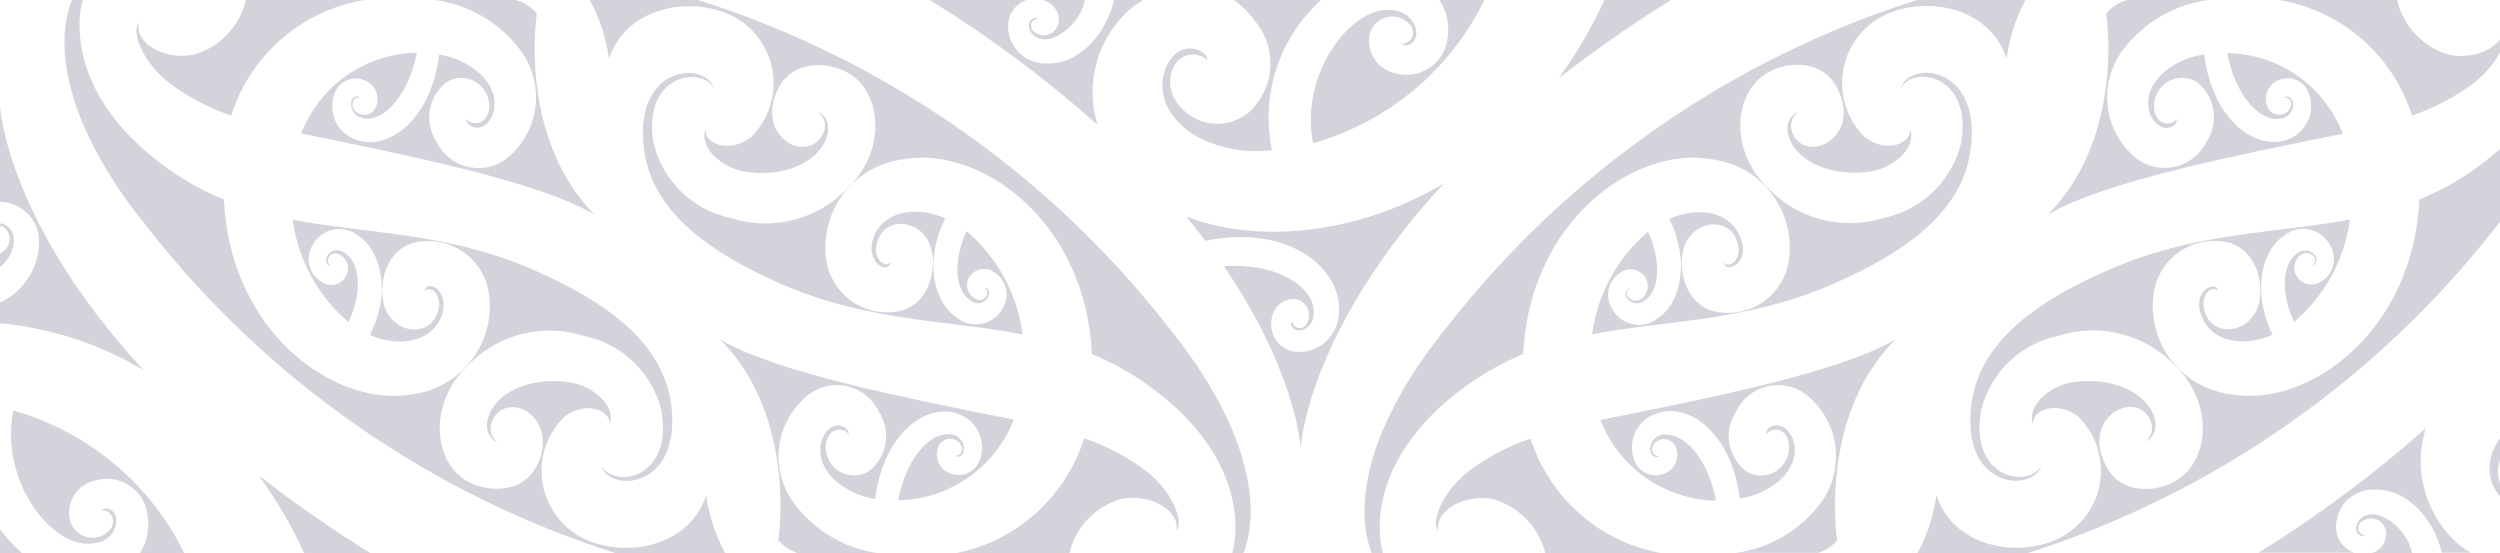 <svg width="768" height="170" viewBox="0 0 768 170" fill="none" xmlns="http://www.w3.org/2000/svg">
<g opacity="0.2" clip-path="url(#clip0_994_5540)">
<path d="M730.528 158.18C725.455 157.165 723.426 160.868 723.832 162.847C724.237 164.825 726.267 164.978 726.419 164.217C725.962 164.673 723.426 163.202 724.897 160.818C725.51 160.14 726.309 159.656 727.194 159.428C728.079 159.2 729.012 159.237 729.876 159.534C730.741 159.831 731.499 160.376 732.057 161.1C732.615 161.824 732.947 162.696 733.014 163.608C733.093 165.056 732.665 166.485 731.804 167.652C730.943 168.818 729.702 169.649 728.296 170H741.029C740.427 167.3 739.147 164.798 737.31 162.73C735.472 160.662 733.138 159.096 730.528 158.18Z" fill="#242250"/>
<path d="M717.643 162.34C717.565 160.779 717.811 159.22 718.363 157.759C718.916 156.298 719.764 154.966 720.854 153.848C721.944 152.729 723.253 151.847 724.699 151.257C726.146 150.667 727.698 150.381 729.26 150.418C737.681 149.91 746.914 157.114 750.161 169.797H758.938C757.694 169.032 756.492 168.203 755.336 167.311C750.354 162.979 746.741 157.29 744.939 150.939C743.138 144.587 743.225 137.849 745.19 131.546C729.186 145.744 711.993 158.542 693.799 169.797H723.121C721.58 169.225 720.24 168.214 719.266 166.888C718.292 165.563 717.728 163.982 717.643 162.34Z" fill="#242250"/>
<path d="M807.538 163.05C803.332 157.542 800.362 151.193 798.83 144.435C797.298 137.677 797.24 130.668 798.66 123.885C790.121 122.762 781.453 124.549 774.055 128.959C760.307 138.547 764.518 150.621 769.794 154.02C775.07 157.419 779.94 153.208 778.52 151.331C778.52 153.309 769.794 155.694 767.663 147.272C765.127 137.126 779.737 126.422 791.405 135.3C795.362 138.8 797.797 143.704 798.195 148.971C798.593 154.238 796.922 159.452 793.536 163.506C791.721 165.983 789.51 168.142 786.992 169.899H807.538V163.05Z" fill="#242250"/>
<path d="M113.891 170C102.01 162.633 90.529 154.64 79.496 146.055C84.936 153.559 89.626 161.579 93.497 170H113.79H113.891Z" fill="#242250"/>
<path d="M0 32.671V34.142V61.993C3.225 62.047 6.298 63.373 8.55 65.681C10.802 67.99 12.05 71.096 12.023 74.321C11.99 78.245 10.842 82.079 8.714 85.375C6.585 88.672 3.563 91.295 0 92.939V99.281C15.578 100.773 30.633 105.693 44.085 113.688C1.979 68.132 0 32.671 0 32.671Z" fill="#242250"/>
<path d="M4.058 75.742C5.073 71.024 2.131 68.842 0 68.588V69.35C0.428 69.406 0.841 69.544 1.218 69.755C1.848 70.28 2.332 70.959 2.623 71.725C2.915 72.492 3.004 73.32 2.881 74.131C2.759 74.942 2.429 75.708 1.925 76.354C1.42 77.001 0.757 77.506 0 77.822L0 82.032C2.025 80.454 3.455 78.237 4.058 75.742Z" fill="#242250"/>
<path d="M4.059 126.118C5.31673e-05 147.12 14.712 166.398 26.228 167.007C34.548 167.463 36.374 161.477 35.512 158.585C34.649 155.694 31.352 155.795 31.301 156.962C31.91 156.201 36.07 157.926 34.294 162.035C33.514 163.208 32.402 164.122 31.1 164.662C29.798 165.201 28.365 165.341 26.984 165.063C25.602 164.786 24.334 164.104 23.342 163.104C22.349 162.104 21.676 160.831 21.409 159.448C20.91 156.855 21.442 154.17 22.891 151.963C24.34 149.756 26.593 148.201 29.17 147.628C30.896 147.105 32.715 146.96 34.502 147.202C36.289 147.444 38.003 148.067 39.528 149.029C41.053 149.991 42.353 151.27 43.341 152.779C44.329 154.288 44.98 155.991 45.252 157.774C46.079 161.991 45.262 166.365 42.969 170H56.667C51.473 159.4 44.103 150.014 35.039 142.453C25.974 134.892 15.418 129.326 4.059 126.118Z" fill="#242250"/>
<path d="M6.849 170C4.313 167.797 2.017 165.331 0 162.644L0 170H6.849Z" fill="#242250"/>
<path d="M622.623 170C679.424 151.926 729.48 117.194 766.294 70.313C792.268 38.454 795.362 13.748 789.833 0H786.332C788.717 8.574 789.021 31.098 760.713 51.594C755.289 55.514 749.412 58.767 743.211 61.283C741.435 101.868 709.12 125.458 685.174 121.095C678.207 120.217 671.848 116.682 667.424 111.228C663.001 105.774 660.854 98.822 661.432 91.823C661.573 89.171 662.274 86.579 663.488 84.217C664.703 81.855 666.403 79.777 668.478 78.119C670.553 76.461 672.955 75.261 675.526 74.598C678.098 73.934 680.781 73.823 683.399 74.27C691.567 75.488 695.371 84.417 694.154 92.128C692.632 101.817 681.015 104.151 677.717 96.846C674.978 90.809 679.696 87.257 681.319 89.388C681.319 86.852 676.753 87.866 675.738 91.823C674.724 95.78 677.92 105.064 689.131 104.861C692.25 104.817 695.324 104.126 698.162 102.832C691.719 89.693 694.712 77.01 701.662 72.393C702.73 71.521 703.978 70.897 705.317 70.568C706.655 70.238 708.05 70.211 709.401 70.488C710.751 70.765 712.023 71.339 713.124 72.169C714.225 72.999 715.127 74.063 715.765 75.285C716.34 76.203 716.725 77.226 716.896 78.295C717.066 79.365 717.02 80.457 716.76 81.508C716.5 82.559 716.03 83.547 715.38 84.413C714.73 85.278 713.912 86.004 712.975 86.547C712.344 86.947 711.637 87.211 710.899 87.323C710.161 87.434 709.407 87.391 708.687 87.195C707.966 87 707.294 86.656 706.713 86.186C706.133 85.717 705.657 85.131 705.315 84.467C703.438 80.561 706.989 76.706 709.678 77.974C712.366 79.242 710.844 81.525 710.337 81.424C710.743 81.931 712.062 80.51 711.453 78.938C710.844 77.365 707.648 75.336 704.402 78.938C701.155 82.54 700.901 90.606 704.706 98.926C714.15 90.923 720.28 79.694 721.904 67.422C698.923 71.784 674.673 71.227 648.394 82.641C620.289 94.766 605.577 108.818 605.273 128.756C604.918 150.418 624.804 150.976 627.138 142.91C623.333 150.266 604.867 147.171 608.57 126.016C609.982 120.342 612.97 115.182 617.189 111.134C621.408 107.085 626.686 104.313 632.414 103.136C638.707 101.132 645.44 100.96 651.827 102.64C658.214 104.32 663.991 107.782 668.484 112.623C679.138 123.074 679.137 139.308 670.107 146.562C664.121 151.28 652.098 152.599 647.126 143.468C642.154 134.336 646.365 127.335 651.793 125.458C659.251 122.871 663.969 131.597 659.149 135.604C659.758 135.604 663.665 132.966 661.585 127.589C658.693 119.928 647.938 115.667 636.523 117.443C629.878 118.508 622.522 124.443 624.5 130.379C624.196 125.915 631.805 122.871 638.451 127.995C640.952 130.448 642.865 133.436 644.048 136.734C645.231 140.032 645.653 143.554 645.282 147.038C644.911 150.522 643.757 153.877 641.907 156.851C640.056 159.826 637.557 162.344 634.596 164.217C622.572 171.776 600.504 169.29 594.873 152.143C593.984 158.413 591.992 164.476 588.988 170.051H622.471L622.623 170Z" fill="#242250"/>
<path d="M740.979 35.512C747.864 33.158 754.336 29.734 760.155 25.366C769.287 18.01 771.316 8.929 769.337 7.204C770.403 13.596 760.967 18.618 752.444 16.843C748.508 15.729 744.943 13.578 742.123 10.615C739.303 7.652 737.331 3.986 736.413 0L700.089 0C709.518 1.57 718.328 5.719 725.545 11.986C732.762 18.254 738.103 26.396 740.979 35.512Z" fill="#242250"/>
<path d="M719.722 41.092C716.946 33.892 712.082 27.684 705.756 23.264C699.429 18.845 691.927 16.414 684.211 16.285C686.493 28.765 693.494 36.577 699.43 36.577C704.097 36.577 704.909 32.62 704.199 30.895C703.488 29.17 701.713 29.475 701.764 30.134C702.068 29.627 704.452 30.439 703.691 32.975C703.342 33.715 702.77 34.328 702.054 34.725C701.338 35.122 700.516 35.284 699.703 35.189C698.89 35.094 698.128 34.745 697.524 34.194C696.919 33.642 696.504 32.914 696.335 32.113C695.888 30.625 696.021 29.023 696.709 27.629C697.396 26.236 698.586 25.155 700.039 24.605C700.992 24.2 702.023 24.014 703.058 24.059C704.092 24.105 705.103 24.38 706.017 24.866C706.931 25.353 707.725 26.037 708.341 26.869C708.957 27.702 709.379 28.661 709.576 29.678C710.343 32.449 709.984 35.411 708.578 37.919C707.172 40.427 704.832 42.279 702.068 43.071C692.784 46.013 679.594 36.882 677.159 16.741C672.504 17.345 668.129 19.303 664.578 22.372C657.019 29.323 660.164 36.831 663.462 38.708C666.759 40.585 669.346 37.592 668.535 36.476C668.535 37.744 663.462 39.773 661.94 34.497C661.546 32.812 661.669 31.048 662.291 29.434C662.913 27.82 664.007 26.43 665.429 25.445C666.851 24.461 668.537 23.926 670.267 23.912C671.997 23.898 673.691 24.404 675.13 25.366C677.732 27.496 679.457 30.512 679.972 33.836C680.487 37.16 679.756 40.557 677.92 43.375C676.975 45.363 675.585 47.108 673.858 48.473C672.131 49.838 670.113 50.788 667.96 51.249C665.807 51.71 663.577 51.67 661.443 51.131C659.308 50.593 657.326 49.571 655.649 48.144C651.006 44.114 648.071 38.469 647.44 32.354C646.809 26.238 648.528 20.112 652.25 15.219C655.387 11.086 659.31 7.613 663.794 5.001C668.278 2.389 673.234 0.69 678.377 0L653.62 0C651.025 0.626 648.708 2.088 647.025 4.16C647.025 4.16 653.011 41.853 629.066 65.951C646.213 55.804 686.595 47.738 719.722 41.092Z" fill="#242250"/>
<path d="M222.811 170C219.819 164.456 217.827 158.429 216.926 152.193C211.295 169.29 189.227 171.826 177.204 164.267C174.243 162.395 171.743 159.877 169.893 156.902C168.042 153.927 166.888 150.572 166.517 147.089C166.147 143.605 166.568 140.082 167.751 136.785C168.934 133.487 170.848 130.499 173.348 128.045C179.994 122.972 187.604 125.965 187.299 130.43C189.278 124.494 181.922 118.559 175.276 117.493C163.861 115.616 153.106 119.878 150.164 127.64C148.135 133.017 152.041 135.858 152.65 135.655C147.83 131.749 152.65 123.023 160.006 125.509C165.383 127.386 169.442 134.742 164.673 143.518C159.904 152.295 147.678 151.331 141.692 146.613C132.611 139.358 132.662 123.124 143.315 112.674C147.808 107.833 153.585 104.37 159.972 102.691C166.359 101.011 173.092 101.183 179.385 103.187C185.111 104.355 190.387 107.126 194.6 111.176C198.812 115.227 201.787 120.391 203.178 126.067C206.932 147.222 188.466 150.316 184.661 142.96C186.944 151.027 206.881 150.469 206.526 128.806C206.222 108.869 191.307 94.817 163.405 82.692C137.126 71.328 112.674 71.886 89.895 67.472C91.519 79.744 97.649 90.974 107.093 98.976C110.898 90.656 110.695 82.692 107.398 78.988C104.1 75.285 101.056 77.213 100.346 78.988C99.636 80.764 101.056 81.981 101.462 81.474C100.955 81.474 99.889 79.09 102.122 78.025C104.354 76.959 108.362 80.612 106.434 84.518C106.13 85.211 105.675 85.826 105.103 86.321C104.531 86.815 103.855 87.175 103.125 87.374C102.396 87.574 101.631 87.607 100.887 87.473C100.143 87.339 99.438 87.04 98.824 86.598C97.887 86.055 97.07 85.329 96.419 84.463C95.769 83.598 95.3 82.61 95.039 81.559C94.779 80.508 94.733 79.415 94.904 78.346C95.075 77.277 95.459 76.253 96.034 75.336C96.672 74.114 97.574 73.049 98.675 72.219C99.776 71.39 101.048 70.816 102.398 70.539C103.749 70.262 105.144 70.289 106.483 70.619C107.821 70.948 109.07 71.572 110.137 72.444C117.087 77.111 120.283 89.794 113.638 102.883C116.475 104.177 119.55 104.868 122.668 104.912C133.879 104.912 137.228 96.338 136.061 91.874C134.894 87.41 130.633 86.801 130.48 89.439C132.053 87.308 136.822 90.859 134.082 96.897C130.785 104.202 119.167 101.97 117.645 92.178C116.428 84.467 120.182 75.539 128.4 74.321C131.018 73.874 133.701 73.985 136.273 74.648C138.845 75.312 141.247 76.512 143.322 78.17C145.396 79.828 147.097 81.906 148.311 84.268C149.525 86.63 150.226 89.222 150.367 91.874C150.936 98.834 148.811 105.746 144.43 111.183C140.05 116.621 133.749 120.169 126.828 121.095C102.883 125.458 70.567 101.97 68.791 61.283C62.59 58.767 56.714 55.514 51.289 51.594C22.778 31.098 23.083 8.574 25.366 0H22.119C16.589 13.748 19.684 38.454 45.658 70.313C82.46 117.206 132.52 151.94 189.328 170H222.811Z" fill="#242250"/>
<path d="M51.797 25.366C57.631 29.739 64.12 33.163 71.024 35.512C73.903 26.389 79.252 18.242 86.478 11.974C93.705 5.706 102.526 1.561 111.964 0L75.539 0C74.612 3.977 72.637 7.632 69.817 10.586C66.997 13.539 63.437 15.682 59.508 16.792C50.731 18.568 41.498 13.545 42.614 7.153C40.585 8.878 42.665 17.959 51.797 25.366Z" fill="#242250"/>
<path d="M110.492 30.033C110.492 29.373 108.717 29.272 108.057 30.794C107.398 32.316 108.057 36.273 112.826 36.476C118.66 36.476 125.661 28.765 128.045 16.183C120.33 16.32 112.832 18.753 106.506 23.171C100.181 27.59 95.316 33.794 92.533 40.991C125.356 47.738 165.738 55.804 182.632 65.951C158.94 41.853 164.927 4.16 164.927 4.16C163.234 2.099 160.921 0.64 158.332 0L133.524 0C138.676 0.683 143.642 2.38 148.135 4.992C152.628 7.604 156.559 11.08 159.701 15.219C163.444 20.118 165.171 26.262 164.53 32.393C163.889 38.523 160.927 44.177 156.252 48.195C154.58 49.621 152.601 50.644 150.47 51.182C148.339 51.721 146.113 51.761 143.964 51.3C141.814 50.838 139.8 49.888 138.078 48.523C136.356 47.157 134.971 45.413 134.032 43.426C132.209 40.582 131.501 37.166 132.045 33.832C132.588 30.499 134.343 27.484 136.974 25.366C138.412 24.422 140.1 23.93 141.82 23.952C143.541 23.975 145.215 24.512 146.628 25.494C148.04 26.476 149.127 27.858 149.748 29.462C150.369 31.067 150.497 32.82 150.113 34.497C148.388 39.57 143.417 37.744 143.518 36.476C142.605 37.592 145.547 40.331 148.591 38.708C151.635 37.084 154.933 29.323 147.12 22.372C143.672 19.366 139.424 17.427 134.894 16.792C132.459 37.084 119.269 46.064 109.985 43.121C108.609 42.741 107.322 42.092 106.198 41.211C105.075 40.33 104.137 39.236 103.438 37.99C102.74 36.745 102.296 35.374 102.131 33.956C101.966 32.538 102.083 31.101 102.477 29.728C102.667 28.714 103.083 27.755 103.694 26.922C104.304 26.09 105.094 25.405 106.004 24.918C106.914 24.431 107.923 24.155 108.954 24.109C109.985 24.064 111.014 24.25 111.963 24.655C113.426 25.196 114.627 26.273 115.325 27.667C116.022 29.062 116.162 30.669 115.718 32.163C115.549 32.965 115.134 33.692 114.529 34.244C113.925 34.796 113.163 35.145 112.35 35.24C111.537 35.335 110.715 35.173 109.999 34.775C109.283 34.378 108.711 33.766 108.362 33.026C107.804 30.439 110.188 29.526 110.492 30.033Z" fill="#242250"/>
<path d="M347.407 2.587C348.627 1.656 349.897 0.792 351.212 0L342.283 0C339.036 12.784 329.752 19.988 321.382 19.481C319.816 19.525 318.258 19.244 316.805 18.657C315.353 18.07 314.038 17.189 312.942 16.07C311.846 14.95 310.994 13.617 310.438 12.152C309.883 10.687 309.636 9.123 309.713 7.559C309.781 5.871 310.361 4.244 311.376 2.894C312.391 1.544 313.793 0.534 315.395 0L285.616 0C303.889 11.247 321.137 24.081 337.159 38.353C335.206 32.04 335.135 25.296 336.955 18.943C338.775 12.591 342.407 6.908 347.407 2.587Z" fill="#242250"/>
<path d="M322.751 11.922C325.376 10.991 327.722 9.409 329.567 7.324C331.413 5.238 332.699 2.718 333.303 0L320.215 0C321.695 0.301 323.02 1.12 323.95 2.31C324.88 3.501 325.354 4.984 325.288 6.494C325.221 7.405 324.889 8.277 324.331 9.002C323.773 9.726 323.015 10.27 322.15 10.568C321.286 10.865 320.353 10.901 319.468 10.673C318.583 10.445 317.784 9.962 317.171 9.284C315.7 6.899 318.236 5.428 318.693 5.885C318.693 5.124 316.512 5.53 316.106 7.255C315.7 8.979 317.475 12.936 322.751 11.922Z" fill="#242250"/>
<path d="M493.563 0H492.853C488.995 8.471 484.287 16.528 478.8 24.047C489.888 15.433 501.42 7.406 513.348 0L493.563 0Z" fill="#242250"/>
<path d="M398.391 101.462C400.471 101.868 404.378 99.94 403.465 94.36C402.196 87.156 391.035 80.662 375.968 81.778C398.341 114.449 399.558 137.583 399.558 137.583C399.558 137.583 401.385 102.071 443.491 56.413C415.995 72.596 385.556 74.727 364.402 66.508C366.482 69.045 368.46 71.582 370.286 73.966C396.464 68.588 412.241 83.047 411.328 95.73C411.342 97.385 411.022 99.026 410.386 100.555C409.75 102.083 408.811 103.467 407.626 104.624C406.442 105.78 405.035 106.685 403.492 107.284C401.948 107.882 400.3 108.163 398.645 108.108C397.438 108.068 396.254 107.77 395.172 107.232C394.091 106.695 393.138 105.931 392.378 104.993C391.617 104.054 391.068 102.964 390.766 101.794C390.465 100.625 390.418 99.404 390.63 98.215C390.772 96.417 391.609 94.744 392.963 93.551C394.317 92.358 396.082 91.739 397.884 91.823C398.792 91.971 399.642 92.362 400.344 92.956C401.046 93.549 401.574 94.322 401.871 95.192C402.168 96.062 402.223 96.996 402.03 97.895C401.837 98.794 401.404 99.624 400.776 100.295C398.239 101.868 396.717 99.23 397.174 98.773C396.159 98.875 396.565 101.056 398.391 101.462Z" fill="#242250"/>
<path d="M403.363 43.984C414.741 40.771 425.313 35.192 434.387 27.613C443.462 20.033 450.834 10.624 456.022 0L442.223 0C444.567 3.652 445.421 8.065 444.608 12.328C444.321 14.108 443.659 15.808 442.664 17.312C441.669 18.817 440.364 20.091 438.838 21.052C437.311 22.012 435.597 22.636 433.81 22.881C432.023 23.126 430.204 22.987 428.475 22.474C425.929 21.901 423.702 20.368 422.256 18.195C420.811 16.022 420.258 13.376 420.713 10.806C420.993 9.424 421.674 8.157 422.672 7.161C423.67 6.166 424.939 5.487 426.321 5.211C427.703 4.935 429.136 5.073 430.44 5.608C431.744 6.143 432.86 7.051 433.65 8.218C435.375 12.175 431.265 13.9 430.657 13.292C430.657 14.408 433.903 14.255 434.867 11.668C435.831 9.081 433.853 2.587 425.583 3.044C414.067 3.703 399.355 23.083 403.363 43.984Z" fill="#242250"/>
<path d="M366.126 41.041C373.524 45.451 382.192 47.238 390.731 46.115C388.988 37.753 389.476 29.08 392.148 20.967C394.82 12.854 399.58 5.588 405.95 -0.101H378.911C381.492 1.695 383.741 3.926 385.556 6.494C388.942 10.548 390.614 15.762 390.216 21.029C389.818 26.296 387.382 31.201 383.426 34.7C371.808 43.578 357.147 32.975 359.734 22.728C361.814 14.306 370.54 16.691 370.54 18.669C371.91 16.792 366.532 13.038 361.865 15.98C357.198 18.923 352.378 31.453 366.126 41.041Z" fill="#242250"/>
<path d="M424.822 170C422.438 161.325 422.235 138.902 450.442 118.508C455.878 114.592 461.751 111.324 467.944 108.768C469.719 68.183 502.035 44.593 525.98 48.956C532.948 49.834 539.307 53.369 543.73 58.823C548.154 64.277 550.301 71.229 549.722 78.227C549.583 80.896 548.879 83.505 547.656 85.881C546.433 88.258 544.719 90.347 542.628 92.011C540.537 93.675 538.116 94.877 535.526 95.535C532.936 96.194 530.236 96.294 527.604 95.831C519.436 94.614 515.631 85.685 516.849 77.923C518.371 68.284 529.988 65.9 533.286 73.256C536.025 79.293 531.307 82.844 529.684 80.662C529.684 83.25 534.249 82.235 535.264 78.278C536.279 74.321 533.083 65.037 521.871 65.189C518.75 65.251 515.675 65.959 512.841 67.269C519.284 80.409 516.291 93.092 509.34 97.708C508.273 98.573 507.027 99.192 505.693 99.52C504.358 99.849 502.967 99.878 501.62 99.607C500.273 99.335 499.002 98.77 497.899 97.95C496.796 97.131 495.887 96.078 495.237 94.867C494.662 93.95 494.278 92.926 494.107 91.857C493.936 90.788 493.982 89.695 494.243 88.644C494.503 87.593 494.972 86.605 495.622 85.74C496.273 84.874 497.091 84.148 498.027 83.605C498.655 83.203 499.359 82.936 500.095 82.821C500.831 82.706 501.583 82.745 502.304 82.936C503.024 83.126 503.697 83.465 504.279 83.929C504.862 84.394 505.341 84.974 505.688 85.634C507.565 89.591 504.014 93.447 501.325 92.128C498.636 90.809 500.158 88.627 500.665 88.678C500.26 88.221 498.941 89.642 499.549 91.164C500.158 92.686 503.354 94.817 506.601 91.164C509.848 87.511 510.101 79.496 506.297 71.176C496.845 79.172 490.713 90.405 489.099 102.68C512.08 98.317 536.329 98.824 562.608 87.46C590.713 75.336 605.425 61.233 605.73 41.295C606.085 19.633 586.198 19.075 583.864 27.192C587.669 19.836 606.135 22.93 602.432 44.035C601.034 49.721 598.052 54.894 593.831 58.953C589.611 63.012 584.325 65.79 578.588 66.965C572.339 68.913 565.666 69.056 559.338 67.378C553.01 65.699 547.286 62.268 542.823 57.478C532.169 47.078 532.169 30.794 541.2 23.59C547.186 18.821 559.209 17.553 564.181 26.685C569.152 35.816 564.942 42.766 559.513 44.643C552.056 47.281 547.338 38.505 552.157 34.497C551.549 34.497 547.642 37.084 549.722 42.513C552.614 50.173 563.369 54.434 574.784 52.659C581.429 51.543 588.785 45.658 586.807 39.722C587.111 44.136 579.502 47.231 572.856 42.107C570.355 39.653 568.442 36.665 567.259 33.368C566.076 30.07 565.654 26.547 566.025 23.064C566.396 19.58 567.55 16.225 569.4 13.25C571.251 10.275 573.75 7.757 576.711 5.885C588.735 -1.674 610.803 0.812 616.434 17.959C617.277 11.676 619.235 5.594 622.217 0L588.938 0C532.023 18.039 481.867 52.814 445.013 99.788C419.09 131.597 415.995 156.201 421.423 170H424.822Z" fill="#242250"/>
<path d="M558.042 170C560.532 169.351 562.752 167.93 564.384 165.941C564.384 165.941 558.397 128.248 582.292 104.252C565.195 114.399 524.813 122.363 491.635 129.009C494.441 136.191 499.311 142.38 505.632 146.795C511.952 151.21 519.439 153.654 527.147 153.817C524.864 141.286 517.863 133.524 511.928 133.524C511.196 133.432 510.452 133.525 509.765 133.794C509.078 134.063 508.47 134.501 507.995 135.066C507.521 135.631 507.196 136.306 507.05 137.03C506.904 137.753 506.941 138.501 507.159 139.206C507.818 140.728 509.645 140.627 509.594 139.967C509.29 140.424 506.905 139.612 507.666 137.126C508.015 136.386 508.588 135.774 509.304 135.377C510.019 134.98 510.841 134.817 511.654 134.912C512.467 135.008 513.23 135.356 513.834 135.908C514.438 136.46 514.854 137.188 515.022 137.989C515.47 139.476 515.336 141.079 514.649 142.472C513.962 143.865 512.772 144.946 511.319 145.497C510.365 145.892 509.335 146.071 508.304 146.021C507.273 145.971 506.266 145.694 505.354 145.209C504.443 144.724 503.65 144.044 503.032 143.216C502.414 142.389 501.987 141.435 501.781 140.424C501.368 139.021 501.243 137.55 501.412 136.098C501.581 134.646 502.042 133.243 502.767 131.973C503.492 130.703 504.466 129.593 505.63 128.709C506.795 127.825 508.126 127.185 509.543 126.828C518.827 123.835 532.017 133.017 534.452 153.157C538.988 152.49 543.244 150.556 546.729 147.577C554.288 140.576 551.143 133.068 547.845 131.241C544.548 129.415 541.96 132.357 542.772 133.474C542.772 132.205 547.845 130.125 549.367 135.452C549.768 137.148 549.645 138.926 549.015 140.551C548.386 142.176 547.278 143.572 545.839 144.556C544.4 145.539 542.697 146.063 540.954 146.059C539.211 146.055 537.51 145.523 536.076 144.533C533.473 142.403 531.749 139.386 531.234 136.062C530.719 132.738 531.449 129.342 533.286 126.523C534.217 124.529 535.598 122.777 537.32 121.405C539.042 120.033 541.058 119.079 543.211 118.617C545.363 118.155 547.593 118.198 549.726 118.743C551.86 119.287 553.838 120.318 555.506 121.755C560.253 125.781 563.261 131.485 563.904 137.676C564.547 143.868 562.774 150.068 558.955 154.984C552.667 163.124 543.428 168.463 533.235 169.848H558.042V170Z" fill="#242250"/>
<path d="M485.395 170H510.761C501.42 168.394 492.697 164.258 485.542 158.042C478.386 151.826 473.072 143.767 470.176 134.742C463.281 137.074 456.807 140.5 451 144.888C441.868 152.244 439.839 161.274 441.817 163.05C440.752 156.658 450.137 151.635 458.711 153.36C462.629 154.475 466.18 156.614 468.997 159.556C471.815 162.499 473.798 166.138 474.742 170.101H485.243L485.395 170Z" fill="#242250"/>
<path d="M381.955 170C387.383 156.201 384.288 131.597 358.365 99.788C321.511 52.814 271.355 18.039 214.441 0L181.161 0C184.202 5.599 186.212 11.699 187.096 18.01C192.778 0.913 214.796 -1.623 226.819 5.936C229.78 7.808 232.279 10.326 234.13 13.301C235.981 16.276 237.134 19.631 237.505 23.114C237.876 26.598 237.454 30.121 236.271 33.418C235.088 36.716 233.175 39.704 230.674 42.158C224.029 47.231 216.419 44.187 216.723 39.773C214.745 45.709 222.101 51.594 228.747 52.71C240.161 54.587 250.916 50.325 253.808 42.563C255.888 37.135 251.982 34.294 251.373 34.548C256.446 38.404 251.373 47.18 244.017 44.694C238.436 42.766 234.581 35.512 239.349 26.685C244.118 17.857 256.344 18.821 262.331 23.59C271.361 30.794 271.361 47.078 260.707 57.478C256.224 62.333 250.449 65.809 244.061 67.498C237.672 69.187 230.934 69.02 224.637 67.016C218.901 65.841 213.615 63.063 209.395 59.004C205.174 54.945 202.192 49.772 200.794 44.085C197.09 22.981 215.557 19.887 219.361 27.243C217.028 19.126 197.141 19.684 197.496 41.346C197.801 61.283 212.716 75.386 240.618 87.511C266.896 98.824 291.349 98.317 314.127 102.731C312.561 90.383 306.425 79.07 296.929 71.024C293.124 79.344 293.327 87.308 296.625 91.012C299.922 94.715 302.966 92.787 303.677 91.012C304.387 89.236 302.966 88.069 302.56 88.526C303.068 88.526 304.133 90.961 301.901 91.975C299.669 92.99 295.661 89.439 297.538 85.482C297.884 84.822 298.364 84.242 298.947 83.777C299.529 83.313 300.202 82.974 300.922 82.784C301.643 82.593 302.395 82.554 303.131 82.669C303.867 82.784 304.571 83.051 305.199 83.453C306.135 83.996 306.953 84.722 307.603 85.587C308.254 86.453 308.723 87.441 308.983 88.492C309.244 89.543 309.29 90.635 309.119 91.705C308.948 92.774 308.564 93.798 307.989 94.715C307.339 95.926 306.43 96.979 305.327 97.798C304.224 98.618 302.953 99.183 301.606 99.454C300.258 99.726 298.868 99.696 297.533 99.368C296.199 99.04 294.953 98.421 293.885 97.556C286.935 92.939 283.739 80.257 290.385 67.117C287.551 65.807 284.476 65.099 281.355 65.037C270.143 65.037 266.795 73.611 267.962 78.126C269.129 82.641 273.39 83.199 273.542 80.51C271.919 82.692 267.201 79.141 269.94 73.104C273.238 65.748 284.855 68.03 286.377 77.771C287.595 85.533 283.79 94.461 275.622 95.679C273.013 96.118 270.342 96.003 267.78 95.343C265.218 94.682 262.824 93.49 260.753 91.845C258.681 90.199 256.979 88.136 255.757 85.791C254.534 83.445 253.818 80.868 253.656 78.227C253.077 71.229 255.224 64.277 259.648 58.823C264.072 53.369 270.431 49.834 277.398 48.956C301.343 44.593 333.659 68.132 335.434 108.768C341.627 111.324 347.501 114.592 352.936 118.508C381.143 138.8 380.94 161.325 378.556 170H381.955Z" fill="#242250"/>
<path d="M328.078 170H328.484C329.428 166.037 331.411 162.397 334.228 159.455C337.046 156.512 340.597 154.374 344.515 153.259C353.038 151.534 362.474 156.556 361.408 162.948C363.387 161.173 361.408 152.143 352.226 144.787C346.419 140.398 339.945 136.972 333.05 134.64C330.193 143.713 324.896 151.825 317.738 158.088C310.579 164.352 301.836 168.525 292.465 170.152H327.977L328.078 170Z" fill="#242250"/>
<path d="M270.042 170C259.849 168.615 250.61 163.276 244.321 155.136C240.457 150.21 238.656 143.976 239.3 137.748C239.943 131.52 242.981 125.786 247.771 121.755C249.439 120.318 251.417 119.287 253.55 118.743C255.683 118.198 257.913 118.155 260.066 118.617C262.218 119.079 264.235 120.033 265.957 121.405C267.679 122.777 269.06 124.529 269.991 126.523C271.827 129.342 272.558 132.738 272.043 136.062C271.528 139.386 269.804 142.403 267.201 144.533C265.766 145.523 264.066 146.055 262.323 146.059C260.58 146.063 258.877 145.539 257.438 144.556C255.998 143.572 254.891 142.176 254.261 140.551C253.631 138.926 253.509 137.148 253.909 135.452C255.634 130.125 260.606 132.205 260.504 133.474C261.418 132.357 258.475 129.567 255.431 131.241C252.387 132.916 248.988 140.576 256.547 147.577C260.029 150.619 264.305 152.608 268.875 153.309C271.31 133.017 284.5 123.987 293.784 126.98C296.544 127.761 298.883 129.602 300.29 132.102C301.697 134.602 302.057 137.558 301.292 140.322C301.086 141.334 300.659 142.288 300.042 143.115C299.424 143.942 298.631 144.623 297.72 145.107C296.808 145.592 295.801 145.87 294.769 145.919C293.738 145.969 292.709 145.79 291.755 145.395C290.302 144.845 289.112 143.764 288.425 142.371C287.737 140.977 287.604 139.375 288.051 137.887C288.22 137.086 288.635 136.358 289.24 135.806C289.844 135.254 290.606 134.906 291.419 134.811C292.232 134.716 293.054 134.878 293.77 135.275C294.486 135.673 295.058 136.284 295.407 137.025C296.168 139.511 293.784 140.322 293.48 139.866C293.48 140.525 295.255 140.627 295.915 139.105C296.133 138.4 296.17 137.651 296.024 136.928C295.878 136.205 295.553 135.53 295.078 134.964C294.604 134.399 293.996 133.962 293.309 133.693C292.622 133.423 291.878 133.331 291.146 133.423C285.312 133.169 278.311 141.083 275.927 153.715C283.635 153.552 291.122 151.109 297.442 146.693C303.762 142.278 308.633 136.089 311.438 128.908C278.666 122.363 238.436 114.5 221.188 104.252C245.082 128.248 239.096 165.941 239.096 165.941C240.728 167.93 242.948 169.351 245.437 170H270.042Z" fill="#242250"/>
</g>
<defs>
<clipPath id="clip0_994_5540">
<rect width="807.538" height="170" fill="white"/>
</clipPath>
</defs>
</svg>
